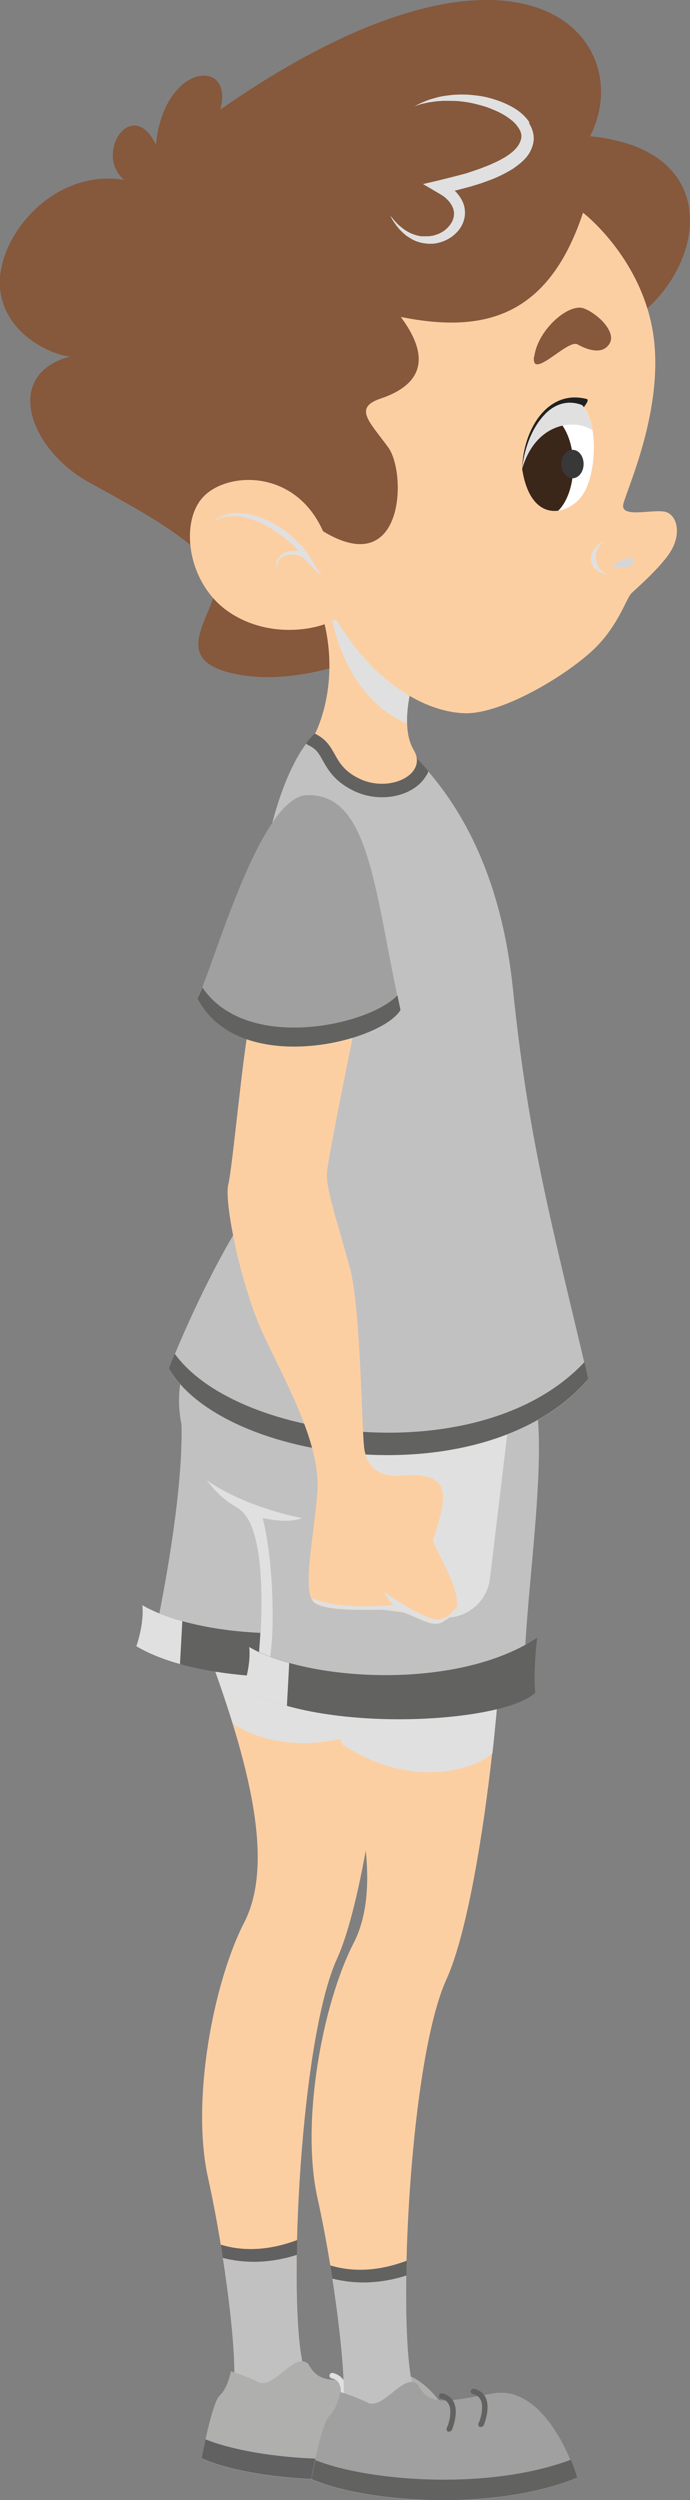 <?xml version="1.0" encoding="UTF-8"?>
<svg xmlns="http://www.w3.org/2000/svg" xmlns:xlink="http://www.w3.org/1999/xlink" viewBox="0 0 26.72 96.71">
  <rect x="0" y="0" width="26.72" height="96.71" fill="#808080" stroke="none"/>
  <defs>
    <style>
      .uuid-4a8d6063-79fb-4815-bd13-1bc0354b7a4f {
        fill: #fccfa3;
      }

      .uuid-03853035-115c-4729-9212-9d0339e27b8c {
        fill: #383838;
        mix-blend-mode: screen;
      }

      .uuid-8c680cd3-d2ab-4d22-9784-36f32fb2e848 {
        fill: #d6d6d6;
      }

      .uuid-8c680cd3-d2ab-4d22-9784-36f32fb2e848, .uuid-5bc80a1c-64da-4cf7-8b98-70e19632f5df {
        mix-blend-mode: multiply;
      }

      .uuid-30f32f06-790c-4991-b9b2-d64230fee5a8 {
        fill: #fff;
      }

      .uuid-fcb5791a-ba6e-4437-ac3e-0c63718f0f42 {
        fill: #eb5e3c;
      }

      .uuid-c0799120-fb9f-4f95-a03f-cc07c0475901 {
        isolation: isolate;
      }

      .uuid-f0fa1c9e-14a6-40bc-8871-948a9a74e600, .uuid-5bc80a1c-64da-4cf7-8b98-70e19632f5df {
        fill: #e0e0e0;
      }

      .uuid-ba9c7bec-fbe5-4b23-9646-58ca0bb0a6b2 {
        clip-path: url(#uuid-77ffcd99-cbfb-448c-a854-6cb948b507de);
      }

      .uuid-3ce16889-003a-44cf-aa80-7fd1097f267b {
        fill: #469bcb;
      }

      .uuid-c0e93a78-fa83-4466-95cb-7452e2894832 {
        fill: #212121;
      }

      .uuid-4f07936b-6812-4f43-a5e3-d1743219e54b {
        fill: #626261;
      }

      .uuid-73f84c40-d185-4339-a2e3-c407996079bd {
        fill: #616161;
      }

      .uuid-9ae4f9d6-8f2e-4389-9c41-6cf3a8d44372 {
        fill: #afafae;
      }

      .uuid-cfbbace9-d4ea-496a-8604-5e1c0d629924 {
        fill: #c2c1c1;
      }

      .uuid-0779ddf4-6092-48f4-be13-067d8d565c08 {
        fill: #3b261a;
      }

      .uuid-af08c7b2-232b-4347-9232-93f910ecb04d {
        fill: #a1a0a0;
      }

      .uuid-908e92a7-8a04-48f1-9d28-6354ed0f1343 {
        fill: #86583c;
      }
    </style>
    <clipPath id="uuid-77ffcd99-cbfb-448c-a854-6cb948b507de">
      <path class="uuid-30f32f06-790c-4991-b9b2-d64230fee5a8" d="M20.22,18.13c.13-1.38,1.03-2.95,2.32-2.46,.63,.65,.57,2.6,.05,3.43s-2.04,1.24-2.37-.97Z"/>
    </clipPath>
  </defs>
  <g class="uuid-c0799120-fb9f-4f95-a03f-cc07c0475901">
    <g id="uuid-708c5b8a-3ecc-4dd9-8f3d-b3f9ba6ac937" data-name="Ebene 1">
      <g>
        <path class="uuid-4a8d6063-79fb-4815-bd13-1bc0354b7a4f" d="M9.52,54.75c-3.01,.91-3.05,4.84-1.46,9.15,1.59,4.31,2.59,8.16,1.39,10.48-1.19,2.32-2.06,6.9-1.39,9.88,.66,2.98,1.13,6.9,.99,7.89-.13,.99,1.92,1.39,1.92,1.39l.75-2.12c-.57-2.54-.09-12.55,1.33-15.65,1.41-3.09,2.43-13.35,2.12-16.13-.31-2.78-2.21-5.92-5.66-4.88Z"/>
        <path class="uuid-cfbbace9-d4ea-496a-8604-5e1c0d629924" d="M8.55,86.83c.38,2.33,.6,4.59,.5,5.31-.13,.99,1.92,1.39,1.92,1.39l.75-2.12c-.2-.88-.27-2.68-.22-4.76-.77,.29-1.84,.52-2.96,.18Z"/>
        <path class="uuid-9ae4f9d6-8f2e-4389-9c41-6cf3a8d44372" d="M11.96,91.46c-.55-.55-1.33,.98-1.96,.68-.63-.3-1.06-.41-1.06-.41,0,0-.12,.65-.43,.93-.31,.28-.7,2.44-.7,2.44,1.96,.88,6.96,1.31,10.29-.05-.38-1.24-1.51-3.56-3.23-3.27-1.7,.29-2.45,.55-2.92-.32Z"/>
        <path class="uuid-3ce16889-003a-44cf-aa80-7fd1097f267b" d="M17.85,94.34c.11,.25,.19,.49,.25,.7-3.33,1.36-8.34,.93-10.29,.05,0,0,.06-.32,.15-.73,2,.81,6.65,1.2,9.89-.01Z"/>
        <path class="uuid-3ce16889-003a-44cf-aa80-7fd1097f267b" d="M14.39,93.08s.08-.02,.1-.06c.01-.03,.28-.67,.07-1.09-.09-.17-.24-.28-.44-.33-.06-.01-.11,.02-.13,.08-.01,.06,.02,.11,.08,.13,.15,.03,.24,.1,.3,.22,.14,.28,0,.75-.08,.91-.02,.05,0,.12,.05,.14,.01,0,.03,0,.04,0Z"/>
        <path class="uuid-3ce16889-003a-44cf-aa80-7fd1097f267b" d="M13.16,93.27s.08-.02,.1-.06c.01-.03,.28-.67,.07-1.09-.09-.17-.24-.28-.44-.33-.06-.01-.11,.02-.13,.08-.01,.06,.02,.11,.08,.13,.15,.03,.24,.1,.3,.22,.14,.28,0,.75-.08,.91-.02,.05,0,.12,.05,.14,.01,0,.03,0,.04,0Z"/>
        <path class="uuid-fcb5791a-ba6e-4437-ac3e-0c63718f0f42" d="M8.55,86.83c.03,.17,.05,.34,.08,.51,1.18,.3,2.22,.09,2.87-.12,0-.19,0-.38,.01-.57-.77,.29-1.84,.52-2.96,.18Z"/>
      </g>
      <path class="uuid-73f84c40-d185-4339-a2e3-c407996079bd" d="M17.85,94.34c.11,.25,.19,.49,.25,.7-3.33,1.36-8.34,.93-10.29,.05,0,0,.06-.32,.15-.73,2,.81,6.65,1.2,9.89-.01Z"/>
      <path class="uuid-f0fa1c9e-14a6-40bc-8871-948a9a74e600" d="M14.39,93.08s.08-.02,.1-.06c.01-.03,.28-.67,.07-1.09-.09-.17-.24-.28-.44-.33-.06-.01-.11,.02-.13,.08-.01,.06,.02,.11,.08,.13,.15,.03,.24,.1,.3,.22,.14,.28,0,.75-.08,.91-.02,.05,0,.12,.05,.14,.01,0,.03,0,.04,0Z"/>
      <path class="uuid-f0fa1c9e-14a6-40bc-8871-948a9a74e600" d="M13.16,93.27s.08-.02,.1-.06c.01-.03,.28-.67,.07-1.09-.09-.17-.24-.28-.44-.33-.06-.01-.11,.02-.13,.08-.01,.06,.02,.11,.08,.13,.15,.03,.24,.1,.3,.22,.14,.28,0,.75-.08,.91-.02,.05,0,.12,.05,.14,.01,0,.03,0,.04,0Z"/>
      <path class="uuid-73f84c40-d185-4339-a2e3-c407996079bd" d="M8.55,86.83c.03,.17,.05,.34,.08,.51,1.18,.3,2.22,.09,2.87-.12,0-.19,0-.38,.01-.57-.77,.29-1.84,.52-2.96,.18Z"/>
      <path class="uuid-5bc80a1c-64da-4cf7-8b98-70e19632f5df" d="M12.75,64.1c-.31-.22-4.24-1.24-4.24-1.24l-.56,.71c.04,.11,.08,.22,.12,.33,.35,.96,.67,1.89,.95,2.78,2.09,1.35,5.07,.61,5.87-.21,.03-.27,.06-.54,.08-.81-.45-.72-1.99-1.4-2.22-1.57Z"/>
      <path class="uuid-4a8d6063-79fb-4815-bd13-1bc0354b7a4f" d="M13.76,55.54c-3.01,.91-3.05,4.84-1.46,9.15,1.59,4.31,2.59,8.16,1.39,10.48-1.19,2.32-2.06,6.9-1.39,9.88,.66,2.98,1.13,6.9,.99,7.89-.13,.99,1.92,1.39,1.92,1.39l.75-2.12c-.57-2.54-.09-12.55,1.33-15.65,1.41-3.09,2.43-13.35,2.12-16.13-.31-2.78-2.21-5.92-5.66-4.88Z"/>
      <path class="uuid-cfbbace9-d4ea-496a-8604-5e1c0d629924" d="M12.79,87.63c.38,2.33,.6,4.59,.5,5.31-.13,.99,1.92,1.39,1.92,1.39l.75-2.12c-.2-.88-.27-2.68-.22-4.76-.77,.29-1.84,.52-2.96,.18Z"/>
      <path class="uuid-af08c7b2-232b-4347-9232-93f910ecb04d" d="M16.2,92.26c-.55-.55-1.33,.98-1.96,.68-.63-.3-1.06-.41-1.06-.41,0,0-.12,.65-.43,.93-.31,.28-.7,2.44-.7,2.44,1.96,.88,6.96,1.31,10.29-.05-.38-1.24-1.51-3.56-3.23-3.27-1.7,.29-2.45,.55-2.92-.31Z"/>
      <path class="uuid-4f07936b-6812-4f43-a5e3-d1743219e54b" d="M22.1,95.14c.11,.25,.19,.49,.25,.7-3.33,1.36-8.34,.93-10.29,.05,0,0,.06-.32,.15-.73,2,.81,6.65,1.2,9.89-.01Z"/>
      <path class="uuid-4f07936b-6812-4f43-a5e3-d1743219e54b" d="M18.63,93.88s.08-.02,.1-.06c.01-.03,.28-.67,.07-1.09-.09-.17-.24-.28-.44-.33-.06-.01-.11,.02-.13,.08-.01,.06,.02,.11,.08,.13,.15,.03,.24,.1,.3,.22,.14,.28,0,.75-.08,.91-.02,.05,0,.12,.05,.14,.01,0,.03,0,.04,0Z"/>
      <path class="uuid-4f07936b-6812-4f43-a5e3-d1743219e54b" d="M17.4,94.06s.08-.02,.1-.06c.01-.03,.28-.67,.07-1.09-.09-.17-.24-.28-.44-.33-.06-.01-.11,.02-.13,.08-.01,.06,.02,.11,.08,.13,.15,.03,.24,.1,.3,.22,.14,.28,0,.75-.08,.91-.02,.05,0,.12,.05,.14,.01,0,.03,0,.04,0Z"/>
      <path class="uuid-4f07936b-6812-4f43-a5e3-d1743219e54b" d="M12.79,87.63c.03,.17,.05,.34,.08,.51,1.18,.3,2.22,.09,2.87-.12,0-.19,0-.38,.01-.57-.77,.29-1.84,.52-2.96,.18Z"/>
      <path class="uuid-5bc80a1c-64da-4cf7-8b98-70e19632f5df" d="M12.28,64.63l.02,.06c.35,.95,.67,1.88,.95,2.78,2.26,1.53,4.74,1.24,5.82,.35,.11-1,.2-1.98,.27-2.91-1.3-.08-5.54-.32-7.06-.28Z"/>
      <path class="uuid-cfbbace9-d4ea-496a-8604-5e1c0d629924" d="M7,54.58c.24,2.92-.95,8.42-.95,8.42,1.94,1.37,4.88,1.41,4.88,1.41,0,0,.07-4.4,.11-4.55,.04-.15-.42-2.54-.51-2.7s-3.54-2.59-3.54-2.59Z"/>
      <path class="uuid-4f07936b-6812-4f43-a5e3-d1743219e54b" d="M5.51,62.09c2.29,1.33,8.06,1.69,11.14-.36-.17,1.56-.07,2.12-.07,2.12-1.19,1.19-8.32,1.62-11.3-.17,.33-.99,.23-1.59,.23-1.59Z"/>
      <path class="uuid-5bc80a1c-64da-4cf7-8b98-70e19632f5df" d="M6.97,64.37l.09-1.66c-.61-.17-1.14-.38-1.55-.62,0,0,.1,.6-.23,1.59,.47,.28,1.05,.51,1.69,.69Z"/>
      <path class="uuid-cfbbace9-d4ea-496a-8604-5e1c0d629924" d="M7.43,52.21c-1.33,2.39,.27,5.37,1.72,6.1,1.46,.73,.83,6.1,.83,6.1,1.06,1.59,8.82,.73,10.34-.33,.13-3.12,.93-8.16,.33-10.34-.6-2.19-13.23-1.52-13.23-1.52Z"/>
      <path class="uuid-5bc80a1c-64da-4cf7-8b98-70e19632f5df" d="M19.73,54.76l-.76,6.33c-.13,.94-.99,1.59-1.93,1.47l-2.27-.3c-.94-.13-1.6-.99-1.47-1.93l.63-4.53,5.8-1.03Z"/>
      <path id="uuid-61b582ba-1833-4874-835f-825aadf0c8be" data-name="icon-color" class="icon-color uuid-cfbbace9-d4ea-496a-8604-5e1c0d629924" d="M12.21,28.38c-1.09,.96-2.22,4.21-2.29,8.12-.07,3.91,.8,8.49-.73,11.01-1.52,2.52-2.65,5.44-2.65,5.44,2.12,3.65,12.27,5.04,16.24,.4-1.52-6.43-2.32-9.35-2.92-15.12-.6-5.77-3.12-8.55-4.97-10.01-1.26-.33-2.69,.17-2.69,.17Z"/>
      <path class="uuid-4f07936b-6812-4f43-a5e3-d1743219e54b" d="M6.77,52.36c-.15,.36-.23,.58-.23,.58,2.12,3.65,12.27,5.04,16.24,.4-.05-.22-.1-.44-.15-.65-3.99,4.26-13.42,3.05-15.86-.32Z"/>
      <path class="uuid-908e92a7-8a04-48f1-9d28-6354ed0f1343" d="M24.37,12.46c2.88-1.82,3.88-6.66-1.52-7.19,1.92-3.78-2.65-9.15-14.32-1.03,.56-2.02-2.19-1.82-2.49,1.36-.93-1.92-2.42,.36-1.23,1.36C2.03,6.5-.16,9.21,0,11.14c.17,1.92,2.25,2.65,2.72,2.65-2.65,.7-1.56,3.61,.73,4.87,2.29,1.26,5.24,2.82,4.91,4.14-.33,1.33-1.72,2.78,.8,3.28,2.52,.5,5.34-.83,5.34-.83l9.88-12.8Z"/>
      <path class="uuid-4f07936b-6812-4f43-a5e3-d1743219e54b" d="M16.52,29.99c.03-.05,.05-.1,.07-.16-.58-.68-1.17-1.21-1.7-1.63-1.26-.33-2.69,.17-2.69,.17-.12,.1-.24,.24-.35,.39,.03,.03,.07,.06,.12,.08,.29,.14,.38,.31,.53,.58,.21,.37,.47,.83,1.24,1.19,.32,.15,.69,.23,1.05,.23h0c.76,0,1.43-.33,1.72-.85Z"/>
      <path class="uuid-4a8d6063-79fb-4815-bd13-1bc0354b7a4f" d="M12.37,23.44c.96,2.85-.17,4.94-.17,4.94,.93,.46,.6,1.23,1.76,1.76,1.16,.53,2.62-.2,2.06-1.13-.56-.93-.03-2.62-.03-2.62l-2.59-3.02-1.03,.07Z"/>
      <path class="uuid-5bc80a1c-64da-4cf7-8b98-70e19632f5df" d="M15.76,27.99c-.03-.8,.22-1.61,.22-1.61l-2.59-3.02-.62,.04c.13,1.22,.88,3.71,2.98,4.58Z"/>
      <path class="uuid-4a8d6063-79fb-4815-bd13-1bc0354b7a4f" d="M22.58,8.22c-1.36,4.11-3.91,4.67-7.06,4.04,1.46,1.96,.33,2.78-.76,3.15-1.09,.36-.46,.89,.27,1.89,.73,.99,.63,5.17-2.52,3.25-1.06-2.39-3.65-2.32-4.61-1.36-.96,.96-.66,3.38,.96,4.48s3.58,.66,4.14,.27c1.49,2.49,3.48,3.61,5.01,3.65,1.52,.03,4.21-1.63,5.17-2.66,.82-.88,1.08-1.8,1.28-1.99s1.2-1.06,1.54-1.66c.35-.6,.25-1.28-.17-1.46-.41-.18-1.84,.28-1.69-.33s1.62-3.77,1.14-6.67c-.49-2.9-2.7-4.59-2.7-4.59Z"/>
      <g>
        <path class="uuid-c0e93a78-fa83-4466-95cb-7452e2894832" d="M20.22,18.13c.04-1.53,1-3.1,2.52-2.69,.1,.11-.29,.41-.22,.57,.34,.84,.49,2.13,.05,2.82-.53,.83-2.02,1.51-2.35-.7Z"/>
        <g>
          <path class="uuid-30f32f06-790c-4991-b9b2-d64230fee5a8" d="M20.22,18.13c.13-1.38,1.03-2.95,2.32-2.46,.63,.65,.57,2.6,.05,3.43s-2.04,1.24-2.37-.97Z"/>
          <g class="uuid-ba9c7bec-fbe5-4b23-9646-58ca0bb0a6b2">
            <path class="uuid-0779ddf4-6092-48f4-be13-067d8d565c08" d="M22.2,18.01c0,1.11-.51,2-1.14,2s-1.14-.9-1.14-2,.51-2,1.14-2,1.14,.9,1.14,2Z"/>
          </g>
        </g>
        <path class="uuid-03853035-115c-4729-9212-9d0339e27b8c" d="M22.6,17.95c0,.3-.19,.55-.43,.55s-.43-.24-.43-.55,.19-.55,.43-.55,.43,.24,.43,.55Z"/>
        <path class="uuid-5bc80a1c-64da-4cf7-8b98-70e19632f5df" d="M22.94,16.63c-.07-.4-.2-.74-.4-.95-1.29-.5-2.19,1.08-2.32,2.46,.51-1.77,2.01-1.97,2.72-1.5Z"/>
      </g>
      <path class="uuid-908e92a7-8a04-48f1-9d28-6354ed0f1343" d="M20.69,13.79c.14-1.05,1.35-2.08,1.92-1.86,.57,.22,1.27,.93,.99,1.37-.28,.44-.86,.23-1.24,.02-.38-.21-1.81,1.44-1.68,.46Z"/>
      <path class="uuid-8c680cd3-d2ab-4d22-9784-36f32fb2e848" d="M23.67,21.91c.42-.31,.93-.48,.85-.15-.08,.32-.85,.15-.85,.15Z"/>
      <path class="uuid-5bc80a1c-64da-4cf7-8b98-70e19632f5df" d="M23.41,20.93c-.6,.43-.29,1.22,.14,1.28-.77-.03-.94-.91-.14-1.28Z"/>
      <path class="uuid-5bc80a1c-64da-4cf7-8b98-70e19632f5df" d="M12.01,21.57c-.09-.15-.2-.29-.31-.43-.12-.13-.25-.26-.38-.38l-.21-.17-.22-.16c-.07-.05-.15-.09-.23-.14-.08-.05-.16-.09-.24-.13-.08-.04-.17-.07-.25-.11-.08-.04-.17-.06-.26-.09-.09-.03-.18-.05-.27-.07-.09-.02-.19-.03-.28-.04-.09-.01-.19,0-.29,0-.1,0-.19,.03-.28,.05-.09,.02-.18,.07-.27,.1-.08,.04-.15,.1-.23,.15,.09-.03,.17-.07,.25-.11,.09-.02,.17-.05,.26-.06,.09,0,.18-.02,.27-.01,.09,0,.18,0,.26,.02,.17,.03,.34,.07,.5,.13,.08,.03,.16,.06,.24,.1,.08,.04,.16,.07,.23,.11,.07,.04,.15,.08,.22,.13,.07,.05,.15,.09,.22,.14,.14,.1,.28,.2,.41,.31,.13,.11,.25,.23,.37,.35,.02,.02,.04,.04,.05,.06-.14-.03-.29-.02-.44,.02-.07,.02-.14,.06-.21,.1-.06,.05-.12,.1-.15,.16-.02,.03-.04,.06-.05,.1,0,.03-.02,.07-.02,.1,0,.03,0,.07,0,.1l.02,.1v-.1s.02-.06,.02-.09c0-.03,.02-.06,.03-.09,.01-.03,.04-.05,.05-.08,.04-.05,.09-.09,.15-.12,.06-.03,.12-.05,.18-.06,.13-.02,.26-.01,.38,.02,.06,.02,.12,.04,.17,.07,.05,.03,.09,.07,.13,.11l.64,.65-.47-.76Z"/>
      <path class="uuid-5bc80a1c-64da-4cf7-8b98-70e19632f5df" d="M20.5,4.73c-.26-.39-.64-.6-1.01-.76-.19-.08-.38-.14-.57-.19-.19-.05-.39-.08-.59-.1-.2-.02-.4-.03-.59-.02-.2,0-.39,.03-.59,.06-.19,.03-.38,.09-.57,.15l-.27,.11-.26,.13,.28-.09,.28-.06,.28-.04,.28-.02c.19,0,.37,0,.56,.01,.19,.02,.37,.04,.55,.08,.18,.04,.36,.09,.53,.14,.17,.06,.34,.13,.51,.21,.16,.08,.31,.17,.45,.28,.14,.1,.25,.23,.33,.36,.08,.13,.11,.26,.08,.39-.03,.12-.09,.25-.2,.37-.1,.12-.24,.22-.39,.32-.15,.09-.31,.18-.48,.25-.16,.08-.34,.14-.51,.21-.17,.06-.35,.12-.53,.18-.36,.1-.73,.19-1.09,.28l-.6,.14,.53,.31c.08,.05,.16,.09,.23,.14,.08,.05,.14,.11,.2,.17,.06,.06,.11,.13,.15,.2,.04,.07,.07,.14,.08,.22,.02,.07,.01,.15,0,.23-.02,.08-.04,.15-.09,.23-.04,.07-.1,.14-.16,.2-.06,.06-.13,.12-.21,.16-.08,.05-.16,.08-.25,.11-.09,.03-.18,.04-.27,.05-.09,0-.19,0-.28,0-.09-.01-.19-.04-.28-.07-.09-.03-.18-.07-.26-.12-.09-.05-.17-.11-.24-.17-.08-.06-.15-.13-.22-.21-.07-.07-.13-.16-.2-.23,.05,.09,.09,.18,.16,.27,.06,.09,.12,.17,.19,.25,.07,.08,.15,.15,.23,.22,.08,.07,.18,.12,.27,.18,.1,.05,.2,.09,.31,.12,.11,.03,.22,.04,.33,.05,.11,0,.23,0,.34-.03,.11-.02,.22-.06,.33-.11,.21-.1,.4-.25,.54-.45,.14-.2,.22-.46,.19-.72-.01-.13-.05-.25-.11-.37-.06-.11-.13-.21-.21-.3-.02-.03-.05-.05-.08-.08h.04l.57-.15c.19-.06,.38-.11,.56-.18,.19-.07,.37-.13,.55-.22,.18-.08,.36-.18,.54-.29,.17-.12,.34-.24,.49-.41,.15-.16,.27-.39,.31-.64,.04-.26-.05-.52-.17-.71Z"/>
      <g>
        <path class="uuid-4a8d6063-79fb-4815-bd13-1bc0354b7a4f" d="M9.69,39.37c-.3,1.43-.68,5.76-.85,6.45-.17,.69,.5,4.01,1.41,5.91,.9,1.9,2.18,4.19,2.04,5.99-.13,1.79-.65,3.99-.07,4.31,.58,.32,1.94,.23,2.81,.24,.87,0,1.62,.8,2.13,.46,.51-.34,.63-.31,.5-1.03-.13-.71-.92-2-.89-2.11,.12-.42,.5-1.45,.35-1.96-.16-.51-.74-.62-1.58-.55-.84,.07-1.32-.32-1.43-1.02-.11-.7-.13-5.46-.57-7.05-.46-1.69-.92-3.02-.88-3.64,.04-.62,1.19-6.18,1.19-6.18l-4.16,.19Z"/>
        <g>
          <path class="uuid-af08c7b2-232b-4347-9232-93f910ecb04d" d="M11.87,30.76c-1.9,.08-3.77,7.25-4.24,7.84,1.59,3.08,7.1,1.72,7.87,.46-1.01-4.62-1.18-8.41-3.64-8.3Z"/>
          <path class="uuid-4f07936b-6812-4f43-a5e3-d1743219e54b" d="M7.84,38.19c-.08,.2-.15,.35-.2,.42,1.59,3.08,7.1,1.72,7.87,.46-.04-.19-.08-.38-.12-.57-1.08,1.16-5.84,2.23-7.55-.3Z"/>
        </g>
        <path class="uuid-5bc80a1c-64da-4cf7-8b98-70e19632f5df" d="M17.06,62.64c-.47,.09-1.53-.63-2.2-1.06,0,0,.23,.41,.38,.5-1.29,.13-2.52,.04-3.18-.27,.04,.1,.1,.17,.17,.21,.58,.32,1.94,.23,2.81,.24,.87,0,1.62,.8,2.13,.46,.38-.25,.54-.3,.55-.61-.14,.22-.38,.47-.66,.52Z"/>
      </g>
      <path class="uuid-5bc80a1c-64da-4cf7-8b98-70e19632f5df" d="M9.16,58.31c1.46,.73,.83,6.1,.83,6.1,.07,.1,.16,.19,.28,.27,.05-.05,.09-.12,.12-.21,.29-1.15,.2-4.15-.22-5.75,0,0,.99,.24,1.53,0-.41-.06-2.36-.52-3.69-1.46,.36,.48,.76,.84,1.16,1.04Z"/>
      <path class="uuid-4f07936b-6812-4f43-a5e3-d1743219e54b" d="M9.66,63.71c2.29,1.33,8.06,1.69,11.14-.36-.17,1.56-.07,2.12-.07,2.12-1.19,1.19-8.32,1.62-11.3-.17,.33-.99,.23-1.59,.23-1.59Z"/>
      <path class="uuid-5bc80a1c-64da-4cf7-8b98-70e19632f5df" d="M11.11,65.99l.09-1.66c-.61-.17-1.14-.38-1.55-.62,0,0,.1,.6-.23,1.59,.47,.28,1.05,.51,1.69,.69Z"/>
    </g>
  </g>
</svg>